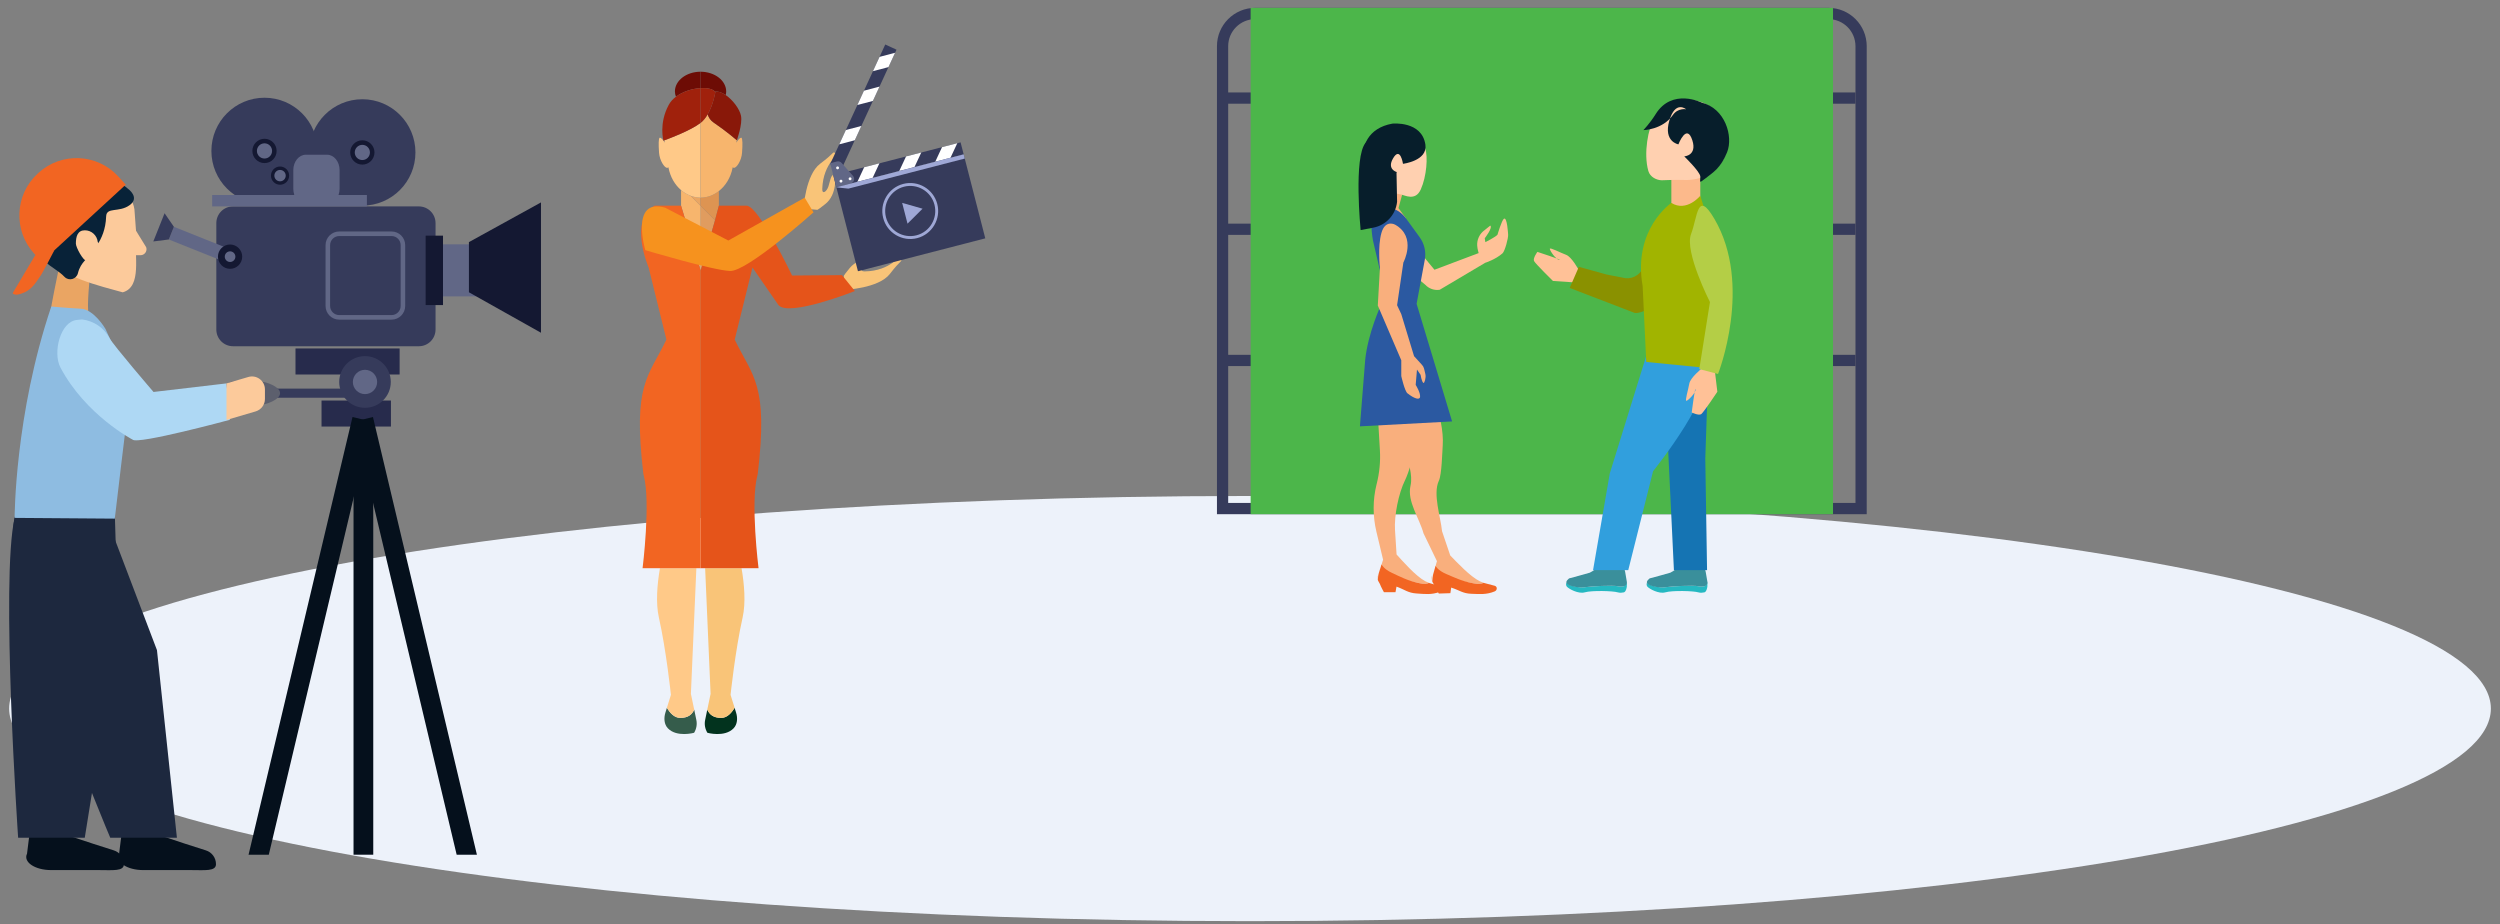 <?xml version="1.0" encoding="UTF-8"?>
<svg width="238px" height="88px" viewBox="0 0 238 88" version="1.1" xmlns="http://www.w3.org/2000/svg" xmlns:xlink="http://www.w3.org/1999/xlink">
    <rect x="0" y="0" width="238" height="88" fill="#808080" stroke="none"/>
    <!-- Generator: Sketch 53.2 (72643) - https://sketchapp.com -->
    <title>Illustration</title>
    <desc>Created with Sketch.</desc>
    <g id="Web" stroke="none" stroke-width="1" fill="none" fill-rule="evenodd">
        <g id="Choose-Membership-V7-Anually-Select" transform="translate(-161, -665)">
            <g id="Memberships" transform="translate(90, 336)">
                <g id="Premium" transform="translate(0, 89)">
                    <g id="Group-12">
                        <g id="Group-15">
                            <g id="Illustration" transform="translate(71.87, 240.13)">
                                <path d="M39.005,32.832 L21.313,32.832 C20.436,32.832 19.724,32.12 19.724,31.241 L19.724,21.111 C19.724,20.232 20.436,19.52 21.313,19.52 L39.005,19.52 C39.883,19.52 40.594,20.232 40.594,21.111 L40.594,31.241 C40.594,32.12 39.883,32.832 39.005,32.832" id="Fill-7" fill="#363B5B"></path>
                                <path d="M236.261,67.326 C236.261,78.504 183.372,87.565 118.131,87.565 C52.889,87.565 0,78.504 0,67.326 C0,56.148 52.889,47.087 118.131,47.087 C183.372,47.087 236.261,56.148 236.261,67.326" id="Fill-1" fill="#EDF2FA"></path>
                                <polygon id="Fill-3" fill="#141832" points="39.652 28.913 41.304 28.913 41.304 22.304 39.652 22.304"></polygon>
                                <polygon id="Fill-4" fill="#272B4C" points="27.261 35.522 37.174 35.522 37.174 33.043 27.261 33.043"></polygon>
                                <polygon id="Fill-5" fill="#272B4C" points="29.739 40.478 36.348 40.478 36.348 38 29.739 38"></polygon>
                                <polygon id="Fill-6" fill="#616786" points="41.304 28.087 44.609 28.087 44.609 23.13 41.304 23.13"></polygon>
                                <polygon id="Fill-9" fill="#141832" points="50.632 31.548 43.771 27.695 43.771 22.92 50.632 19.14"></polygon>
                                <path d="M29.365,14.238 C29.365,17.035 27.102,19.303 24.31,19.303 C21.518,19.303 19.255,17.035 19.255,14.238 C19.255,11.441 21.518,9.174 24.31,9.174 C27.102,9.174 29.365,11.441 29.365,14.238" id="Fill-11" fill="#363B5B"></path>
                                <path d="M24.31,15.396 C23.673,15.396 23.155,14.877 23.155,14.238 C23.155,13.6 23.673,13.081 24.31,13.081 C24.947,13.081 25.465,13.6 25.465,14.238 C25.465,14.877 24.947,15.396 24.31,15.396" id="Fill-13" fill="#141832"></path>
                                <path d="M24.31,14.962 C23.911,14.962 23.588,14.637 23.588,14.238 C23.588,13.839 23.911,13.514 24.31,13.514 C24.708,13.514 25.032,13.839 25.032,14.238 C25.032,14.637 24.708,14.962 24.31,14.962" id="Fill-15" fill="#616786"></path>
                                <path d="M25.79,17.458 C25.313,17.458 24.924,17.068 24.924,16.59 C24.924,16.111 25.313,15.721 25.79,15.721 C26.268,15.721 26.657,16.111 26.657,16.59 C26.657,17.068 26.268,17.458 25.79,17.458" id="Fill-17" fill="#141832"></path>
                                <path d="M25.79,17.132 C25.492,17.132 25.249,16.889 25.249,16.59 C25.249,16.29 25.492,16.047 25.79,16.047 C26.089,16.047 26.331,16.29 26.331,16.59 C26.331,16.889 26.089,17.132 25.79,17.132" id="Fill-19" fill="#616786"></path>
                                <path d="M38.68,14.383 C38.68,17.18 36.417,19.447 33.625,19.447 C30.834,19.447 28.57,17.18 28.57,14.383 C28.57,11.586 30.834,9.318 33.625,9.318 C36.417,9.318 38.68,11.586 38.68,14.383" id="Fill-21" fill="#363B5B"></path>
                                <path d="M33.625,15.541 C32.988,15.541 32.469,15.021 32.469,14.383 C32.469,13.745 32.988,13.225 33.625,13.225 C34.262,13.225 34.781,13.745 34.781,14.383 C34.781,15.021 34.262,15.541 33.625,15.541" id="Fill-23" fill="#141832"></path>
                                <path d="M33.625,15.106 C33.227,15.106 32.903,14.782 32.903,14.383 C32.903,13.984 33.227,13.659 33.625,13.659 C34.024,13.659 34.347,13.984 34.347,14.383 C34.347,14.782 34.024,15.106 33.625,15.106" id="Fill-25" fill="#616786"></path>
                                <path d="M30.267,19.303 L28.245,19.303 C27.588,19.303 27.053,18.647 27.053,17.839 L27.053,16.064 C27.053,15.256 27.588,14.6 28.245,14.6 L30.267,14.6 C30.926,14.6 31.459,15.256 31.459,16.064 L31.459,17.839 C31.459,18.647 30.926,19.303 30.267,19.303" id="Fill-27" fill="#616786"></path>
                                <polygon id="Fill-29" fill="#616786" points="19.327 19.52 34.058 19.52 34.058 18.434 19.327 18.434"></polygon>
                                <polygon id="Fill-31" fill="#616786" points="20.296 24.71 15.201 22.668 15.683 21.459 20.779 23.501"></polygon>
                                <polygon id="Fill-32" fill="#363B5B" points="15.201 22.668 13.725 22.857 14.798 20.169 15.683 21.458"></polygon>
                                <path d="M36.333,36.233 C36.333,37.591 35.234,38.693 33.878,38.693 C32.522,38.693 31.423,37.591 31.423,36.233 C31.423,34.874 32.522,33.773 33.878,33.773 C35.234,33.773 36.333,34.874 36.333,36.233" id="Fill-33" fill="#363B5B"></path>
                                <polygon id="Fill-34" fill="#363B5B" points="23.335 37.734 33.661 37.734 33.661 36.866 23.335 36.866"></polygon>
                                <path d="M23.815,38.421 L21.41,38.421 C20.798,38.421 20.302,37.924 20.302,37.311 L20.302,37.289 C20.302,36.676 20.798,36.179 21.41,36.179 L23.815,36.179 C24.427,36.179 25.79,36.676 25.79,37.289 L25.79,37.311 C25.79,37.924 24.427,38.421 23.815,38.421" id="Fill-35" fill="#5C5F6D"></path>
                                <path d="M33.878,37.39 C33.241,37.39 32.722,36.871 32.722,36.233 C32.722,35.594 33.241,35.075 33.878,35.075 C34.515,35.075 35.034,35.594 35.034,36.233 C35.034,36.871 34.515,37.39 33.878,37.39" id="Fill-36" fill="#616786"></path>
                                <path d="M31.423,22.342 C30.945,22.342 30.556,22.731 30.556,23.21 L30.556,28.997 C30.556,29.476 30.945,29.866 31.423,29.866 L36.406,29.866 C36.884,29.866 37.272,29.476 37.272,28.997 L37.272,23.21 C37.272,22.731 36.884,22.342 36.406,22.342 L31.423,22.342 Z M36.406,30.3 L31.423,30.3 C30.706,30.3 30.123,29.716 30.123,28.997 L30.123,23.21 C30.123,22.491 30.706,21.907 31.423,21.907 L36.406,21.907 C37.122,21.907 37.705,22.491 37.705,23.21 L37.705,28.997 C37.705,29.716 37.122,30.3 36.406,30.3 L36.406,30.3 Z" id="Fill-37" fill="#616786"></path>
                                <path d="M21.033,25.462 C20.396,25.462 19.878,24.943 19.878,24.304 C19.878,23.666 20.396,23.146 21.033,23.146 C21.67,23.146 22.189,23.666 22.189,24.304 C22.189,24.943 21.67,25.462 21.033,25.462" id="Fill-38" fill="#141832"></path>
                                <path d="M21.033,24.81 C20.754,24.81 20.528,24.583 20.528,24.304 C20.528,24.025 20.754,23.797 21.033,23.797 C21.312,23.797 21.539,24.025 21.539,24.304 C21.539,24.583 21.312,24.81 21.033,24.81" id="Fill-39" fill="#616786"></path>
                                <path d="M11.753,78.523 L11.711,78.608 C11.408,77.802 11.163,77.037 11.003,76.854 L10.468,81.144 C10.081,81.933 11.213,82.702 12.762,82.702 L17.322,82.702 C18.631,82.702 19.691,82.833 19.691,82.144 L19.691,82.133 C19.691,81.531 19.3,81.001 18.725,80.824 C16.608,80.173 11.753,78.523 11.753,78.523" id="Fill-40" fill="#05101C"></path>
                                <path d="M15.971,79.622 L9.626,79.622 C9.626,79.622 -0.823,54.99 0.522,49.174 C1.388,45.426 1.626,50.279 7.764,45.172 L14.073,61.763 L15.971,79.622 Z" id="Fill-41" fill="#1D283E"></path>
                                <path d="M2.987,78.523 L2.946,78.608 C2.643,77.802 2.398,77.037 2.237,76.854 L1.703,81.144 C1.316,81.933 2.448,82.702 3.997,82.702 L8.557,82.702 C9.866,82.702 10.926,82.833 10.926,82.144 L10.926,82.133 C10.926,81.531 10.535,81.001 9.96,80.824 C7.843,80.173 2.987,78.523 2.987,78.523" id="Fill-42" fill="#05101C"></path>
                                <path d="M7.2,79.622 L0.856,79.622 C0.856,79.622 -0.822,54.99 0.522,49.174 C1.388,45.426 2.313,50.357 9.737,38.102 L10.392,59.765 L7.2,79.622 Z" id="Fill-43" fill="#1D283E"></path>
                                <path d="M4.8,25.131 C4.8,25.131 3.953,28.889 3.383,32.887 C3.097,34.894 4.499,46.902 4.499,46.902 L10.012,46.902 C10.012,46.902 10.801,38.687 10.627,36.368 C10.257,31.441 8.336,31.038 7.574,29.648 C7.36,29.258 7.709,25.933 7.709,25.933 L4.8,25.131 Z" id="Fill-44" fill="#EAA563"></path>
                                <path d="M4.013,29.051 C4.013,29.051 5.563,29.193 6.825,29.258 C8.089,29.323 9.17,31.181 9.17,31.181 C9.17,31.181 11.625,36.366 11.443,37.72 C11.261,39.074 10.058,49.245 10.058,49.245 L0.522,49.173 C0.522,49.173 0.526,39.362 4.013,29.051" id="Fill-45" fill="#8EBCE1"></path>
                                <path d="M11.948,20.081 C11.948,18.538 10.104,16.716 8.38,16.716 L7.677,16.716 C5.952,16.716 3.41,18.538 3.41,20.081 L4.019,24.335 C4.269,26.086 8.927,27.17 10.81,27.699 L10.812,27.714 L10.812,27.7 C12.696,27.171 11.868,24.156 12.119,22.404 L11.948,20.081 Z" id="Fill-46" fill="#FCCA9B"></path>
                                <path d="M11.752,24.166 L11.752,21.306 L13.047,23.407 C13.176,23.778 12.9,24.166 12.508,24.166 L11.752,24.166 Z" id="Fill-47" fill="#FCCA9B"></path>
                                <path d="M11.313,17.841 C11.313,17.841 12.49,18.67 11.468,19.403 C10.445,20.135 9.266,19.549 9.235,20.476 C9.153,22.94 7.622,23.942 7.622,24.21 C7.622,24.369 6.809,24.796 6.55,25.874 C6.41,26.458 5.682,26.659 5.268,26.224 C4.157,25.056 2.481,25.039 2.481,21.865 L2.481,21.579 C2.481,18.773 4.751,16.499 7.551,16.499 L7.951,16.499 C9.86,16.499 11.313,17.841 11.313,17.841" id="Fill-48" fill="#082238"></path>
                                <path d="M8.437,22.911 C8.372,22.284 7.849,21.794 7.207,21.794 C6.521,21.794 6.353,22.375 6.353,23.062 C6.353,23.412 7.048,24.722 7.402,24.722 L8.475,24.659 L8.691,23.282 L8.437,22.911 Z" id="Fill-49" fill="#FCCA9B"></path>
                                <path d="M11.103,17.448 L3.103,24.802 L2.382,24.013 C0.383,21.831 0.53,18.407 2.708,16.406 L2.788,16.332 C4.966,14.33 8.383,14.477 10.381,16.659 L11.103,17.448 Z" id="Fill-50" fill="#F26522"></path>
                                <path d="M0.337,27.778 C0.337,27.778 0.474,28.139 1.441,27.714 C2.318,27.33 2.74,26.428 2.935,26.201 C3.13,25.975 4.299,23.703 4.299,23.703 L2.481,24.166 L0.337,27.778 Z" id="Fill-51" fill="#F26522"></path>
                                <path d="M20.693,36.369 L13.745,37.185 C13.745,37.185 9.935,32.757 9.565,32.067 C9.037,31.08 8.06,30.419 6.951,30.282 L6.934,30.28 C6.934,30.28 6.615,30.312 6.451,30.328 C4.863,30.484 4.136,33.444 4.883,34.857 C7.282,39.388 11.752,41.721 11.752,41.721 C12.208,42.218 21.008,39.837 21.008,39.837 L20.693,36.369 Z" id="Fill-52" fill="#AED8F4"></path>
                                <path d="M23.465,39.037 L20.693,39.851 L20.693,36.369 L22.773,35.758 C23.562,35.527 24.352,36.12 24.352,36.943 L24.352,37.852 C24.352,38.4 23.991,38.883 23.465,39.037" id="Fill-53" fill="#FCCA9B"></path>
                                <polygon id="Fill-54" fill="#05101C" points="32.786 81.238 34.664 81.238 34.664 39.853 32.786 39.853"></polygon>
                                <polygon id="Fill-55" fill="#05101C" points="44.531 81.238 42.604 81.238 34.664 47.828 33.666 43.615 32.806 40.01 33.451 39.853 33.666 39.804 34.635 39.569"></polygon>
                                <polygon id="Fill-56" fill="#05101C" points="34.517 40.01 33.666 43.615 32.786 47.289 24.719 81.238 22.792 81.238 32.688 39.569 33.666 39.804 33.872 39.853"></polygon>
                                <path d="M67.19,8.587 C67.509,8.544 67.87,8.683 68.218,8.922 C68.245,8.81 68.263,8.696 68.263,8.578 C68.263,7.539 67.171,6.699 65.822,6.698 L65.822,8.258 C66.433,8.223 66.958,8.326 67.19,8.587" id="Fill-57" fill="#6D0C05"></path>
                                <path d="M65.822,6.698 L65.822,6.698 C64.475,6.698 63.381,7.539 63.381,8.578 C63.381,8.753 63.422,8.918 63.48,9.078 C64.144,8.571 65.053,8.303 65.822,8.258 L65.822,6.698 Z" id="Fill-58" fill="#6D0C05"></path>
                                <polygon id="Fill-59" fill="#E09C5F" points="65.838 25.629 67.196 20.844 65.822 19.466"></polygon>
                                <path d="M65.822,19.466 L64.865,18.505 C64.539,18.384 64.237,18.202 63.967,17.969 L63.967,19.459 L65.838,25.629 L65.822,19.466 Z" id="Fill-60" fill="#F7B56D"></path>
                                <path d="M64.865,18.505 L65.822,19.466 L65.822,18.686 C65.488,18.685 65.168,18.618 64.865,18.505" id="Fill-61" fill="#EAA663"></path>
                                <path d="M65.822,18.686 L65.822,19.465 L67.196,20.844 L67.566,19.448 L67.566,18.056 C67.064,18.451 66.467,18.686 65.823,18.686 L65.822,18.686 Z" id="Fill-62" fill="#DD9452"></path>
                                <path d="M65.822,18.686 L65.822,11.574 L65.822,11.574 C64.858,12.312 62.788,13.082 62.37,13.233 L62.436,13.459 L62.29,13.262 C62.163,13.083 62.031,12.978 61.942,12.978 C61.938,12.978 61.932,12.98 61.921,12.989 C61.827,13.088 61.812,13.566 61.872,14.413 C61.925,15.155 62.39,15.853 62.646,15.853 C62.67,15.851 62.687,15.843 62.705,15.831 L62.759,15.79 L62.774,15.855 C62.948,16.735 63.383,17.467 63.967,17.969 C64.237,18.202 64.539,18.384 64.865,18.505 C65.168,18.618 65.488,18.686 65.822,18.686" id="Fill-63" fill="#FFC988"></path>
                                <path d="M66.498,10.764 C66.315,11.08 66.092,11.368 65.822,11.574 L65.822,18.686 L65.823,18.686 C66.467,18.686 67.064,18.45 67.566,18.057 C68.205,17.555 68.686,16.79 68.87,15.855 L68.884,15.791 L68.941,15.831 C68.957,15.844 68.976,15.851 69.005,15.853 C69.257,15.853 69.72,15.156 69.773,14.413 C69.835,13.566 69.818,13.088 69.723,12.989 C69.713,12.98 69.707,12.978 69.701,12.978 C69.614,12.978 69.484,13.083 69.354,13.26 L69.209,13.459 L69.278,13.224 C69.278,13.224 68.224,12.319 67.065,11.536 C66.762,11.332 66.592,11.057 66.498,10.764" id="Fill-64" fill="#F7B56D"></path>
                                <path d="M63.887,68.213 C63.328,68.213 62.906,67.737 62.619,67.251 L62.473,67.723 C62.315,68.229 62.349,68.826 62.713,69.205 C63.565,70.09 65.208,69.632 65.208,69.632 C65.432,69.265 65.509,68.828 65.421,68.408 L65.219,67.43 C65.004,67.903 64.631,68.213 63.887,68.213" id="Fill-65" fill="#355C4B"></path>
                                <path d="M61.856,58.661 C62.559,61.792 63.002,66.019 63.002,66.019 L62.619,67.251 C62.906,67.736 63.327,68.213 63.888,68.213 C64.63,68.213 65.004,67.902 65.219,67.43 L64.904,65.924 L65.424,53.964 L61.957,53.964 C61.694,55.496 61.542,57.265 61.856,58.661" id="Fill-66" fill="#FFC988"></path>
                                <path d="M67.795,68.213 C67.052,68.213 66.678,67.903 66.463,67.43 L66.26,68.408 C66.172,68.828 66.249,69.265 66.475,69.632 C66.475,69.632 68.117,70.09 68.968,69.205 C69.334,68.826 69.367,68.229 69.209,67.723 L69.063,67.251 C68.776,67.737 68.356,68.213 67.795,68.213" id="Fill-67" fill="#02331E"></path>
                                <path d="M66.778,65.924 L66.463,67.43 C66.678,67.902 67.051,68.213 67.794,68.213 C68.356,68.213 68.776,67.737 69.064,67.251 L68.68,66.019 C68.68,66.019 69.123,61.793 69.826,58.66 C70.14,57.265 69.989,55.497 69.726,53.963 L66.259,53.963 L66.778,65.924 Z" id="Fill-68" fill="#F9C478"></path>
                                <path d="M84.909,24.566 C84.699,23.995 84.057,25.667 81.445,25.708 C80.901,25.716 81.172,25.282 81.719,25.118 C82.262,24.953 83.013,24.886 82.748,24.502 C82.748,24.502 80.979,24.253 80.044,25.363 C79.633,25.85 79.51,26.047 79.456,26.129 L79.547,27.462 C79.547,27.462 82.78,27.33 83.845,25.948 C84.909,24.566 85,24.816 84.909,24.566" id="Fill-69" fill="#F9C478"></path>
                                <path d="M79.279,26.061 L74.537,26.1 C74.537,26.1 71.362,19.448 70.197,19.448 L67.566,19.448 L67.196,20.844 L65.838,25.629 L65.838,53.964 L66.259,53.964 L69.726,53.964 L71.344,53.964 C71.344,53.964 70.55,47.65 71.238,45.12 L71.266,45.012 C72.288,36.392 70.795,35.774 69.074,32.199 L70.766,25.342 L73.244,28.92 C74.253,30.066 80.514,27.577 80.514,27.577 L79.421,26.225 L79.279,26.061 Z" id="Fill-70" fill="#E5541A"></path>
                                <path d="M78.611,14.411 C79.177,14.633 77.497,15.246 77.409,17.862 C77.39,18.406 77.828,18.142 78.003,17.598 C78.176,17.055 78.257,16.305 78.636,16.578 C78.636,16.578 78.852,18.354 77.727,19.271 C77.234,19.674 77.035,19.793 76.952,19.846 L75.623,19.73 C75.623,19.73 75.813,16.494 77.213,15.454 C78.611,14.411 78.364,14.317 78.611,14.411" id="Fill-71" fill="#F9C478"></path>
                                <path d="M61.45,19.448 L63.967,19.448 L65.838,25.629 L65.838,53.963 L65.388,53.963 L61.921,53.963 L60.303,53.963 C60.303,53.963 61.096,47.65 60.409,45.119 L60.381,45.013 C59.359,36.393 60.851,35.774 62.573,32.2 L60.881,25.342 C60.881,25.342 58.937,20.844 61.45,19.448" id="Fill-72" fill="#F26522"></path>
                                <path d="M67.232,8.63 C67.232,8.63 67.044,9.821 66.498,10.764 C66.592,11.057 66.762,11.332 67.064,11.536 C68.224,12.319 69.278,13.224 69.278,13.224 C69.278,13.224 69.838,11.695 69.67,10.877 C69.543,10.257 68.909,9.394 68.218,8.921 C67.87,8.683 67.509,8.543 67.19,8.587 C67.203,8.602 67.221,8.614 67.232,8.63" id="Fill-73" fill="#891809"></path>
                                <path d="M65.822,11.574 L65.822,11.574 L65.822,8.258 C65.053,8.303 64.145,8.571 63.479,9.078 C63.195,9.295 62.955,9.552 62.794,9.853 C61.833,11.63 62.29,13.262 62.29,13.262 C62.29,13.262 62.322,13.251 62.37,13.233 C62.787,13.082 64.858,12.312 65.822,11.574" id="Fill-74" fill="#A0210C"></path>
                                <path d="M66.498,10.764 C67.045,9.821 67.233,8.63 67.233,8.63 C67.221,8.614 67.203,8.602 67.189,8.587 C66.958,8.326 66.433,8.223 65.822,8.258 L65.822,11.574 C66.092,11.368 66.315,11.08 66.498,10.764" id="Fill-75" fill="#A0210C"></path>
                                <path d="M62.455,19.643 L68.467,22.768 L75.735,18.686 L76.578,20.082 C76.578,20.082 70.282,25.724 68.637,25.667 C66.992,25.61 60.564,23.685 60.564,23.685 C60.564,23.685 59.082,18.677 62.455,19.643" id="Fill-76" fill="#F6921E"></path>
                                <polygon id="Fill-77" fill="#363B5B" points="83.406 4.105 78.161 15.494 79.231 15.988 84.476 4.6"></polygon>
                                <polygon id="Fill-78" fill="#FFFFFF" points="79.656 12.248 79.028 13.612 80.505 13.222 81.133 11.859"></polygon>
                                <polygon id="Fill-79" fill="#FFFFFF" points="81.38 8.504 80.752 9.867 82.229 9.478 82.857 8.115"></polygon>
                                <polygon id="Fill-80" fill="#FFFFFF" points="82.863 5.284 82.235 6.647 83.712 6.258 84.34 4.895"></polygon>
                                <polygon id="Fill-81" fill="#363B5B" points="92.929 22.561 80.807 25.692 78.749 17.696 90.871 14.565"></polygon>
                                <polygon id="Fill-82" fill="#363B5B" points="90.872 14.565 78.749 17.696 78.455 16.553 90.577 13.422"></polygon>
                                <path d="M80.109,17.345 L78.75,17.696 L78.161,15.41 L78.805,15.243 C78.968,15.201 79.142,15.255 79.253,15.382 L80.334,16.615 C80.553,16.866 80.432,17.261 80.109,17.345" id="Fill-83" fill="#616786"></path>
                                <path d="M79,15.816 C79.018,15.89 78.975,15.965 78.901,15.984 C78.827,16.003 78.752,15.959 78.734,15.885 C78.715,15.811 78.759,15.736 78.832,15.717 C78.905,15.698 78.981,15.742 79,15.816" id="Fill-84" fill="#FFFFFF"></path>
                                <path d="M79.325,17.08 C79.344,17.154 79.299,17.229 79.226,17.248 C79.152,17.267 79.077,17.223 79.058,17.149 C79.04,17.075 79.084,17 79.157,16.981 C79.231,16.962 79.306,17.007 79.325,17.08" id="Fill-85" fill="#FFFFFF"></path>
                                <path d="M80.191,16.857 C80.21,16.93 80.166,17.005 80.092,17.024 C80.018,17.044 79.943,16.999 79.925,16.925 C79.906,16.851 79.95,16.776 80.023,16.758 C80.097,16.738 80.172,16.783 80.191,16.857" id="Fill-86" fill="#FFFFFF"></path>
                                <polygon id="Fill-87" fill="#FFFFFF" points="82.204 16.804 80.753 17.179 81.4 15.792 82.851 15.417"></polygon>
                                <polygon id="Fill-88" fill="#FFFFFF" points="86.189 15.774 84.738 16.149 85.386 14.763 86.836 14.388"></polygon>
                                <polygon id="Fill-89" fill="#FFFFFF" points="89.617 14.889 88.166 15.264 88.812 13.878 90.264 13.503"></polygon>
                                <polygon id="Fill-90" fill="#9FA8D6" points="90.974 14.965 79.896 17.827 78.727 17.702 90.872 14.564"></polygon>
                                <path d="M85.188,17.645 C83.915,17.974 83.147,19.279 83.475,20.555 C83.803,21.83 85.106,22.601 86.379,22.271 C87.652,21.943 88.421,20.638 88.092,19.361 C87.764,18.086 86.461,17.316 85.188,17.645 M86.447,22.539 C85.028,22.905 83.574,22.046 83.209,20.623 C82.842,19.201 83.7,17.745 85.12,17.378 C86.539,17.011 87.993,17.87 88.359,19.293 C88.726,20.716 87.867,22.172 86.447,22.539" id="Fill-91" fill="#9FA8D6"></path>
                                <polygon id="Fill-92" fill="#9FA8D6" points="86.958 19.738 85.525 21.164 85.016 19.184"></polygon>
                                <polygon id="Fill-108" fill="#272B4C" points="123.928 35.172 128.864 35.172 128.864 34.052 123.928 34.052"></polygon>
                                <path d="M173.199,0.619 L118.626,0.619 C116.614,0.619 114.984,2.253 114.984,4.269 L114.984,48.82 L176.842,48.82 L176.842,4.269 C176.842,2.253 175.211,0.619 173.199,0.619 L173.199,0.619 Z M173.199,1.691 C174.618,1.691 175.772,2.847 175.772,4.269 L175.772,47.748 L116.053,47.748 L116.053,4.269 C116.053,2.847 117.207,1.691 118.626,1.691 L173.199,1.691 Z" id="Fill-109" fill="#363B5B"></path>
                                <polygon id="Fill-110" fill="#363B5B" points="115.696 9.743 175.773 9.743 175.773 8.671 115.696 8.671"></polygon>
                                <polygon id="Fill-111" fill="#363B5B" points="115.696 22.231 175.773 22.231 175.773 21.16 115.696 21.16"></polygon>
                                <polygon id="Fill-112" fill="#363B5B" points="115.696 34.72 175.773 34.72 175.773 33.649 115.696 33.649"></polygon>
                                <polygon id="Fill-113" fill="#4CB64A" points="118.192 48.82 173.633 48.82 173.633 0.619 118.192 0.619"></polygon>
                                <path d="M153.721,55.682 C153.559,55.714 153.356,55.728 153.146,55.679 C152.674,55.569 150.603,55.679 149.992,55.775 C149.387,55.869 148.455,55.569 148.252,55.356 C148.194,55.445 148.214,55.628 148.294,55.719 C148.482,55.934 149.398,56.434 149.992,56.263 C150.68,56.063 152.696,56.123 153.146,56.263 C153.352,56.327 153.559,56.294 153.721,56.263 C153.914,56.225 154.039,55.747 154.006,55.552 L154.006,55.263 C153.966,55.382 153.851,55.656 153.721,55.682" id="Fill-187" fill="#25B8C1"></path>
                                <path d="M153.679,53.641 L151.926,53.454 C151.926,53.454 150.656,54.322 150.483,54.388 C150.31,54.453 148.516,54.931 148.516,54.931 C148.516,54.931 148.106,55.216 148.293,55.43 C148.296,55.432 148.299,55.435 148.301,55.437 C148.503,55.65 149.387,55.869 149.992,55.775 C150.602,55.679 152.674,55.569 153.146,55.679 C153.356,55.728 153.559,55.714 153.721,55.682 C153.852,55.656 153.947,55.56 153.987,55.441 C154.006,55.385 154.017,55.326 154.006,55.263 L153.847,54.324 L153.679,53.641 Z" id="Fill-188" fill="#3A8F9B"></path>
                                <path d="M161.389,55.682 C161.228,55.714 161.025,55.728 160.815,55.679 C160.343,55.569 158.27,55.679 157.66,55.775 C157.056,55.869 156.122,55.569 155.921,55.356 C155.862,55.445 155.882,55.628 155.962,55.719 C156.15,55.934 157.066,56.434 157.66,56.263 C158.349,56.063 160.365,56.123 160.815,56.263 C161.02,56.327 161.228,56.294 161.389,56.263 C161.582,56.225 161.708,55.747 161.674,55.552 L161.674,55.263 C161.634,55.382 161.52,55.656 161.389,55.682" id="Fill-189" fill="#25B8C1"></path>
                                <path d="M161.346,53.641 L159.594,53.454 C159.594,53.454 158.324,54.322 158.152,54.388 C157.979,54.453 156.184,54.931 156.184,54.931 C156.184,54.931 155.773,55.216 155.962,55.43 C155.964,55.432 155.967,55.435 155.97,55.437 C156.171,55.65 157.056,55.869 157.66,55.775 C158.27,55.679 160.343,55.569 160.815,55.679 C161.025,55.728 161.227,55.714 161.388,55.682 C161.521,55.656 161.615,55.56 161.656,55.441 C161.675,55.385 161.684,55.326 161.675,55.263 L161.515,54.324 L161.346,53.641 Z" id="Fill-190" fill="#3A8F9B"></path>
                                <path d="M149.439,25.593 C149.439,25.593 148.769,24.328 148.219,24.127 C147.67,23.926 146.677,23.392 146.672,23.56 C146.668,23.728 147.256,24.596 147.588,24.618 C147.918,24.639 145.491,23.849 145.491,23.849 C145.491,23.849 145.042,24.46 145.172,24.721 C145.304,24.983 146.971,26.617 146.971,26.617 L149.015,26.754 L149.439,25.593 Z" id="Fill-191" fill="#FFC197"></path>
                                <path d="M130.642,21.64 L130.644,21.656 C130.805,22.728 131.249,23.737 131.931,24.579 L131.932,24.581 L134.828,26.989 C135.177,27.359 135.686,27.534 136.188,27.456 C136.191,27.456 136.193,27.455 136.194,27.454 L140.518,24.889 C140.518,24.889 141.495,24.585 142.171,23.985 C142.397,23.784 142.736,22.507 142.703,22.205 C142.703,22.205 142.618,20.48 142.303,20.696 C142.089,20.843 141.692,22.211 141.692,22.211 C141.539,22.418 140.537,22.924 140.537,22.924 C140.53,22.929 140.478,22.562 140.477,22.553 C140.477,22.553 141.265,21.546 141.004,21.346 L140.314,21.9 C139.939,22.238 139.734,22.728 139.758,23.234 L139.759,23.241 C139.776,23.602 139.904,23.962 139.897,23.964 L135.699,25.546 C135.694,25.548 135.689,25.547 135.686,25.543 L134.81,24.485 C134.809,24.484 134.809,24.484 134.809,24.482 C134.245,23.12 133.4,21.893 132.329,20.883 L132.312,20.867 C131.518,20.471 130.858,20.777 130.642,21.64" id="Fill-192" fill="#FFC197"></path>
                                <path d="M149.439,25.271 L152.076,26.003 L153.89,26.356 C154.696,26.428 155.435,25.902 155.632,25.115 L156.524,21.558 C156.861,20.294 158.39,19.802 159.401,20.633 L159.432,20.659 C160.024,21.146 160.243,21.956 159.976,22.675 L158.152,27.623 C157.877,28.371 155.537,29.8 154.753,29.662 L148.564,27.281 L149.439,25.271 Z" id="Fill-193" fill="#8A9100"></path>
                                <polygon id="Fill-194" fill="#FCB98B" points="158.243 20.073 160.998 20.073 160.998 15.732 158.243 15.732"></polygon>
                                <polygon id="Fill-195" fill="#1574B3" points="158.487 54.145 161.642 54.145 161.473 43.511 161.812 33.564 157.5 33.564"></polygon>
                                <path d="M150.788,54.145 L154.14,54.145 L156.502,44.728 C156.502,44.728 162.894,36.835 161.473,34.329 C160.773,33.094 155.831,33.815 155.831,33.815 L152.38,44.945 L150.788,54.145 Z" id="Fill-196" fill="#319FDD"></path>
                                <path d="M163.077,15.225 C164.191,13.429 163.64,11.069 161.849,9.954 C160.055,8.839 157.701,9.39 156.588,11.186 C156.062,12.034 155.566,14.443 156.054,16.155 C156.218,16.728 156.846,17.026 157.332,17.032 C157.332,17.032 158.761,16.971 159.374,17.001 C160.81,17.073 162.268,16.53 163.077,15.225" id="Fill-197" fill="#FFD0B0"></path>
                                <path d="M161.136,9.639 C161.136,9.639 158.309,8.218 156.743,10.744 C156.205,11.611 155.577,12.259 155.577,12.259 C155.577,12.259 157.4,12.231 158.387,10.818 C158.877,10.117 159.65,10.275 159.65,10.275 C159.65,10.275 158.623,9.37 158.047,11.366 C157.471,13.361 158.914,13.614 158.914,13.614 C158.914,13.614 159.707,11.537 160.244,13.238 C160.703,14.689 159.471,14.758 159.471,14.758 C159.471,14.758 160.95,16.186 160.998,16.658 C161.047,17.129 160.76,17.43 161.492,16.851 C162.224,16.273 162.944,15.878 163.549,14.365 C164.155,12.851 163.365,10.188 161.136,9.639" id="Fill-198" fill="#071E2B"></path>
                                <path d="M155.509,27.099 L155.854,34.328 L161.812,34.918 L162.472,27.923 C162.817,24.267 162.103,22.007 160.998,18.505 C160.998,18.505 159.71,20.091 158.243,19.188 C158.243,19.188 154.555,21.674 155.509,27.099" id="Fill-199" fill="#A1B400"></path>
                                <path d="M130.292,54.731 L130.399,54.401 C130.352,54.592 130.31,54.815 130.294,55.055 C130.287,54.953 130.285,54.847 130.292,54.731" id="Fill-200" fill="#F9AF7D"></path>
                                <path d="M130.013,34.497 C130.026,34.377 132.675,34.497 132.675,34.497 C134.307,34.754 134.204,39.71 133.932,42.229 C133.861,42.892 133.198,44.965 132.902,45.563 L132.89,45.586 C132.276,46.824 131.845,48.966 131.935,50.346 L132.084,52.656 C132.716,53.35 133.912,54.719 134.814,55.2 C134.937,55.265 135.054,55.319 135.164,55.359 C135.005,55.449 134.745,55.502 134.3,55.398 C134.238,55.383 134.171,55.37 134.107,55.356 C133.119,55.145 132.349,55.018 131.622,54.682 C130.849,54.324 130.583,53.835 130.583,53.835 L130.801,53.158 L130.163,50.484 C129.81,49 129.811,47.455 130.18,45.976 C130.184,45.961 130.188,45.947 130.192,45.932 C130.454,44.89 130.561,43.815 130.497,42.741 L130.013,34.497 Z" id="Fill-201" fill="#F9AF7D"></path>
                                <path d="M130.582,53.834 L130.582,53.834 L130.399,54.401 C130.483,54.065 130.582,53.834 130.582,53.834" id="Fill-202" fill="#F9AF7D"></path>
                                <path d="M130.294,55.055 C130.31,54.815 130.352,54.593 130.399,54.402 L130.656,53.607 C130.656,53.607 130.859,54.044 131.633,54.402 C132.358,54.737 133.119,55.145 134.106,55.356 C134.171,55.37 134.237,55.383 134.299,55.398 C134.745,55.503 135.005,55.45 135.164,55.36 C135.171,55.362 135.179,55.366 135.186,55.369 L136.228,55.68 C136.489,55.771 136.462,56.114 136.203,56.212 C135.414,56.514 134.772,56.42 133.988,56.369 C133.157,56.315 132.887,56.009 132.078,55.716 L131.98,56.246 L130.879,56.246 C130.879,56.246 130.603,55.758 130.491,55.455 C130.463,55.38 130.289,55.134 130.294,55.055" id="Fill-203" fill="#F26522"></path>
                                <path d="M135.395,54.882 L135.491,54.548 C135.449,54.74 135.415,54.964 135.408,55.205 C135.397,55.103 135.392,54.997 135.395,54.882" id="Fill-204" fill="#F9AF7D"></path>
                                <path d="M130.642,34.667 C130.651,34.546 133.301,34.581 133.301,34.581 C134.942,34.785 136.668,39.741 136.478,42.267 C136.429,42.933 136.389,45.027 136.112,45.634 L136.101,45.656 C135.527,46.914 136.28,49.069 136.413,50.445 L137.193,52.75 C137.847,53.422 139.086,54.751 140.003,55.204 C140.128,55.265 140.247,55.315 140.358,55.352 C140.202,55.447 139.944,55.509 139.496,55.418 C139.433,55.406 139.366,55.394 139.301,55.383 C138.308,55.204 137.533,55.102 136.797,54.79 C136.012,54.458 135.73,53.976 135.73,53.976 L135.927,53.293 L134.646,50.64 C134.245,49.17 133.083,47.625 133.405,46.135 C133.409,46.12 133.412,46.104 133.415,46.089 C133.643,45.04 133.159,43.961 133.062,42.891 L130.642,34.667 Z" id="Fill-205" fill="#F9AF7D"></path>
                                <path d="M135.73,53.976 L135.73,53.976 L135.565,54.548 C135.637,54.21 135.73,53.976 135.73,53.976" id="Fill-206" fill="#F9AF7D"></path>
                                <path d="M135.481,55.205 C135.49,54.965 135.524,54.741 135.565,54.549 L135.796,53.746 C135.796,53.746 136.014,54.176 136.798,54.508 C137.534,54.82 138.308,55.204 139.301,55.382 C139.366,55.395 139.433,55.406 139.496,55.418 C139.944,55.508 140.202,55.447 140.359,55.352 C140.366,55.354 140.374,55.358 140.381,55.36 L141.432,55.637 C141.695,55.72 141.68,56.063 141.425,56.17 C140.646,56.497 140,56.424 139.215,56.399 C138.382,56.372 138.104,56.074 137.285,55.807 L137.205,56.341 L136.105,56.376 C136.105,56.376 135.813,55.898 135.69,55.599 C135.66,55.524 135.479,55.284 135.481,55.205" id="Fill-207" fill="#F26522"></path>
                                <path d="M132.232,20.483 C131.533,19.994 131.058,19.647 130.551,19.582 C130.332,19.553 130.081,19.51 129.867,19.469 C129.907,19.271 129.953,19.076 130.007,18.881 L131.429,17.401 L132.618,18.394 L132.265,19.68 L132.992,20.679 C132.801,20.72 132.544,20.701 132.232,20.483" id="Fill-208" fill="#F9AF7D"></path>
                                <path d="M129.835,22.757 C129.633,21.667 129.645,20.551 129.867,19.469 C130.081,19.509 130.39,19.44 130.611,19.469 C131.117,19.533 132.232,19.634 132.992,20.679 L134.279,22.45 C134.732,23.073 134.909,23.854 134.768,24.612 L133.991,28.794 L137.369,39.99 L128.595,40.458 C128.595,40.458 129.064,34.43 129.101,34.08 C129.369,31.577 130.583,28.941 130.583,28.941 C130.795,27.905 130.781,26.836 130.542,25.805 L129.835,22.757 Z" id="Fill-209" fill="#2B59A1"></path>
                                <path d="M129.198,16.016 C128.44,14.554 129.47,12.76 131.022,12.214 C132.574,11.669 134.272,12.487 134.816,14.041 C135.074,14.776 134.954,16.648 134.384,17.912 C133.874,19.043 132.861,18.455 132.49,18.378 C132.49,18.378 130.304,18.153 129.198,16.016" id="Fill-210" fill="#FFD0B0"></path>
                                <path d="M131.69,11.638 C131.69,11.638 134.498,11.355 134.829,13.649 C135.049,15.181 132.694,15.465 132.694,15.465 C132.694,15.465 132.439,13.751 131.744,14.955 C131.15,15.981 132.076,16.241 132.076,16.241 C132.076,16.241 131.83,16.97 131.677,17.17 C131.445,17.473 131.277,17.986 130.657,17.719 C129.896,17.392 129.138,16.389 128.933,15.135 C128.728,13.881 129.314,12.056 131.69,11.638" id="Fill-211" fill="#071E2B"></path>
                                <path d="M129.864,21.544 L128.662,21.772 C128.662,21.772 127.974,14.785 129.142,13.459 C130.31,12.132 131.136,16.256 131.136,16.256 L132.076,16.242 L132.133,19.076 C132.003,20.311 131.082,21.315 129.864,21.544" id="Fill-212" fill="#071E2B"></path>
                                <path d="M131.945,21.258 C131.945,21.258 131.015,20.733 130.642,22.044 C130.269,23.355 130.5,25.357 130.5,25.357 L130.297,28.958 L132.532,34.168 L132.532,35.674 C132.532,35.674 132.853,37.102 133.121,37.314 C133.782,37.837 134.286,37.97 134.321,37.658 C134.368,37.244 133.904,36.511 133.904,36.511 L134.026,35.052 L134.374,35.561 C134.374,35.561 134.469,36.234 134.651,36.331 C134.726,36.37 134.908,35.838 134.826,35.495 C134.704,34.986 134.698,34.797 134.478,34.577 L133.747,33.775 L132.532,29.775 L132.133,28.925 L132.73,24.862 C132.73,24.862 134.036,22.438 131.945,21.258" id="Fill-213" fill="#F9AF7D"></path>
                                <path d="M161.16,34.928 C161.16,34.928 160.043,35.822 159.948,36.4 C159.852,36.978 159.512,38.055 159.678,38.029 C159.843,38.002 160.586,37.261 160.546,36.931 C160.506,36.6 160.18,39.138 160.18,39.138 C160.18,39.138 160.861,39.468 161.093,39.29 C161.326,39.112 162.621,37.168 162.621,37.168 L162.377,35.13 L161.16,34.928 Z" id="Fill-214" fill="#FFC197"></path>
                                <path d="M162.339,20.704 C160.696,17.902 160.756,20.482 160.116,22.16 C159.476,23.838 161.918,28.627 161.918,28.627 L160.903,35.009 L162.687,35.473 C162.687,35.473 166.037,27.007 162.339,20.704" id="Fill-215" fill="#B4CE46"></path>
                            </g>
                        </g>
                    </g>
                </g>
            </g>
        </g>
    </g>
</svg>